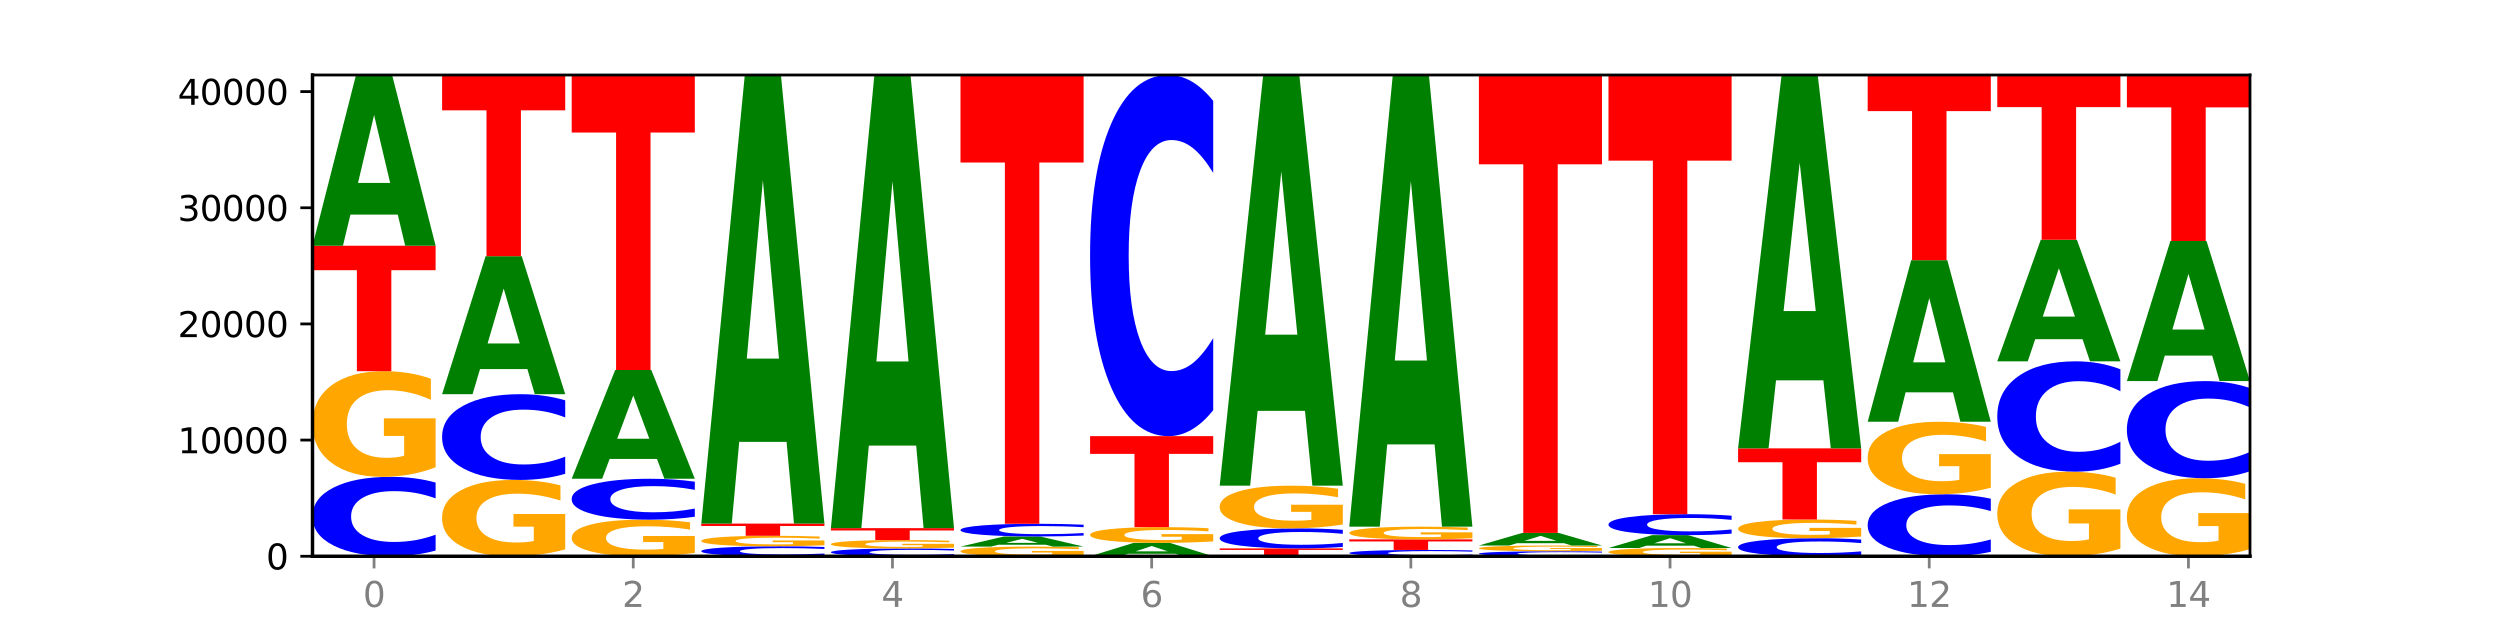 <?xml version="1.0" encoding="utf-8" standalone="no"?>
<!DOCTYPE svg PUBLIC "-//W3C//DTD SVG 1.1//EN"
  "http://www.w3.org/Graphics/SVG/1.1/DTD/svg11.dtd">
<svg xmlns:xlink="http://www.w3.org/1999/xlink" width="720pt" height="180pt" viewBox="0 0 720 180" xmlns="http://www.w3.org/2000/svg" version="1.1">
 <defs>
  <style type="text/css">*{stroke-linejoin: round; stroke-linecap: butt}</style>
 </defs>
 <g id="figure_1">
  <g id="patch_1">
   <path d="M 0 180 
L 720 180 
L 720 0 
L 0 0 
z
" style="fill: #ffffff"/>
  </g>
  <g id="axes_1">
   <g id="patch_2">
    <path d="M 90 160.2 
L 648 160.2 
L 648 21.6 
L 90 21.6 
z
" style="fill: #ffffff"/>
   </g>
   <g id="line2d_1">
    <path d="M 90 160.2 
L 648 160.2 
" clip-path="url(#pbd0aee2e1a)" style="fill: none; stroke: #000000; stroke-width: 0.5; stroke-linecap: square"/>
   </g>
   <g id="patch_3">
    <path d="M 125.458 158.561 
Q 122.492 159.373 119.285 159.784 
Q 116.078 160.2 112.585 160.2 
Q 102.168 160.2 96.084 157.12 
Q 90 154.04 90 148.772 
Q 90 143.486 96.084 140.41 
Q 102.168 137.33 112.585 137.33 
Q 116.078 137.33 119.285 137.746 
Q 122.492 138.157 125.458 138.97 
L 125.458 143.528 
Q 122.465 142.451 119.562 141.951 
Q 116.658 141.45 113.451 141.45 
Q 107.698 141.45 104.401 143.401 
Q 101.114 145.347 101.114 148.772 
Q 101.114 152.183 104.401 154.134 
Q 107.698 156.081 113.451 156.081 
Q 116.658 156.081 119.562 155.58 
Q 122.465 155.074 125.458 153.997 
L 125.458 158.561 
z
" clip-path="url(#pbd0aee2e1a)" style="fill: #0000ff"/>
   </g>
   <g id="patch_4">
    <path d="M 125.458 134.577 
Q 121.882 135.954 118.036 136.645 
Q 114.19 137.33 110.089 137.33 
Q 100.823 137.33 95.412 133.232 
Q 90 129.133 90 122.124 
Q 90 115.034 95.507 110.967 
Q 101.022 106.9 110.614 106.9 
Q 114.309 106.9 117.694 107.453 
Q 121.088 108 124.091 109.081 
L 124.091 115.147 
Q 120.992 113.758 117.925 113.073 
Q 114.857 112.381 111.774 112.381 
Q 106.068 112.381 102.977 114.908 
Q 99.886 117.429 99.886 122.124 
Q 99.886 126.776 102.866 129.316 
Q 105.846 131.849 111.329 131.849 
Q 112.823 131.849 114.102 131.704 
Q 115.382 131.553 116.399 131.239 
L 116.399 125.544 
L 110.558 125.544 
L 110.558 120.471 
L 125.458 120.471 
L 125.458 134.577 
z
" clip-path="url(#pbd0aee2e1a)" style="fill: #ffa600"/>
   </g>
   <g id="patch_5">
    <path d="M 90 70.772 
L 125.458 70.772 
L 125.458 77.818 
L 112.701 77.818 
L 112.701 106.9 
L 102.781 106.9 
L 102.781 77.818 
L 90 77.818 
L 90 70.772 
z
" clip-path="url(#pbd0aee2e1a)" style="fill: #ff0000"/>
   </g>
   <g id="patch_6">
    <path d="M 114.562 61.814 
L 100.925 61.814 
L 98.772 70.772 
L 90 70.772 
L 102.527 21.6 
L 112.931 21.6 
L 125.458 70.772 
L 116.693 70.772 
L 114.562 61.814 
z
M 103.1 52.688 
L 112.365 52.688 
L 107.74 33.129 
L 103.1 52.688 
z
" clip-path="url(#pbd0aee2e1a)" style="fill: #008000"/>
   </g>
   <g id="patch_7">
    <path d="M 162.783 158.211 
Q 159.207 159.206 155.36 159.705 
Q 151.514 160.2 147.414 160.2 
Q 138.148 160.2 132.736 157.24 
Q 127.324 154.279 127.324 149.217 
Q 127.324 144.095 132.831 141.158 
Q 138.346 138.22 147.938 138.22 
Q 151.633 138.22 155.019 138.62 
Q 158.412 139.015 161.416 139.796 
L 161.416 144.177 
Q 158.317 143.174 155.249 142.679 
Q 152.182 142.179 149.098 142.179 
Q 143.393 142.179 140.301 144.005 
Q 137.21 145.825 137.21 149.217 
Q 137.21 152.577 140.19 154.411 
Q 143.17 156.241 148.653 156.241 
Q 150.147 156.241 151.427 156.136 
Q 152.706 156.027 153.723 155.8 
L 153.723 151.687 
L 147.883 151.687 
L 147.883 148.023 
L 162.783 148.023 
L 162.783 158.211 
z
" clip-path="url(#pbd0aee2e1a)" style="fill: #ffa600"/>
   </g>
   <g id="patch_8">
    <path d="M 162.783 136.45 
Q 159.817 137.328 156.609 137.771 
Q 153.402 138.22 149.909 138.22 
Q 139.492 138.22 133.408 134.894 
Q 127.324 131.569 127.324 125.881 
Q 127.324 120.174 133.408 116.853 
Q 139.492 113.527 149.909 113.527 
Q 153.402 113.527 156.609 113.976 
Q 159.817 114.42 162.783 115.297 
L 162.783 120.219 
Q 159.79 119.056 156.886 118.516 
Q 153.983 117.975 150.776 117.975 
Q 145.022 117.975 141.726 120.082 
Q 138.438 122.183 138.438 125.881 
Q 138.438 129.564 141.726 131.671 
Q 145.022 133.772 150.776 133.772 
Q 153.983 133.772 156.886 133.232 
Q 159.79 132.686 162.783 131.523 
L 162.783 136.45 
z
" clip-path="url(#pbd0aee2e1a)" style="fill: #0000ff"/>
   </g>
   <g id="patch_9">
    <path d="M 151.886 106.287 
L 138.25 106.287 
L 136.097 113.527 
L 127.324 113.527 
L 139.852 73.783 
L 150.255 73.783 
L 162.783 113.527 
L 154.018 113.527 
L 151.886 106.287 
z
M 140.425 98.911 
L 149.69 98.911 
L 145.064 83.101 
L 140.425 98.911 
z
" clip-path="url(#pbd0aee2e1a)" style="fill: #008000"/>
   </g>
   <g id="patch_10">
    <path d="M 127.324 21.6 
L 162.783 21.6 
L 162.783 31.777 
L 150.026 31.777 
L 150.026 73.783 
L 140.106 73.783 
L 140.106 31.777 
L 127.324 31.777 
L 127.324 21.6 
z
" clip-path="url(#pbd0aee2e1a)" style="fill: #ff0000"/>
   </g>
   <g id="patch_11">
    <path d="M 200.107 159.247 
Q 196.531 159.723 192.685 159.963 
Q 188.839 160.2 184.738 160.2 
Q 175.472 160.2 170.061 158.781 
Q 164.649 157.362 164.649 154.936 
Q 164.649 152.481 170.156 151.073 
Q 175.671 149.665 185.263 149.665 
Q 188.958 149.665 192.343 149.857 
Q 195.736 150.046 198.74 150.42 
L 198.74 152.52 
Q 195.641 152.039 192.574 151.802 
Q 189.506 151.563 186.423 151.563 
Q 180.717 151.563 177.626 152.438 
Q 174.535 153.31 174.535 154.936 
Q 174.535 156.546 177.515 157.425 
Q 180.495 158.302 185.978 158.302 
Q 187.472 158.302 188.751 158.252 
Q 190.031 158.2 191.048 158.091 
L 191.048 156.12 
L 185.207 156.12 
L 185.207 154.363 
L 200.107 154.363 
L 200.107 159.247 
z
" clip-path="url(#pbd0aee2e1a)" style="fill: #ffa600"/>
   </g>
   <g id="patch_12">
    <path d="M 200.107 148.82 
Q 197.141 149.239 193.934 149.451 
Q 190.727 149.665 187.233 149.665 
Q 176.817 149.665 170.733 148.078 
Q 164.649 146.491 164.649 143.777 
Q 164.649 141.054 170.733 139.469 
Q 176.817 137.882 187.233 137.882 
Q 190.727 137.882 193.934 138.096 
Q 197.141 138.308 200.107 138.727 
L 200.107 141.076 
Q 197.114 140.521 194.211 140.263 
Q 191.307 140.005 188.1 140.005 
Q 182.347 140.005 179.05 141.01 
Q 175.762 142.013 175.762 143.777 
Q 175.762 145.535 179.05 146.54 
Q 182.347 147.543 188.1 147.543 
Q 191.307 147.543 194.211 147.285 
Q 197.114 147.024 200.107 146.469 
L 200.107 148.82 
z
" clip-path="url(#pbd0aee2e1a)" style="fill: #0000ff"/>
   </g>
   <g id="patch_13">
    <path d="M 189.211 132.177 
L 175.574 132.177 
L 173.421 137.882 
L 164.649 137.882 
L 177.176 106.562 
L 187.58 106.562 
L 200.107 137.882 
L 191.342 137.882 
L 189.211 132.177 
z
M 177.749 126.364 
L 187.014 126.364 
L 182.389 113.905 
L 177.749 126.364 
z
" clip-path="url(#pbd0aee2e1a)" style="fill: #008000"/>
   </g>
   <g id="patch_14">
    <path d="M 164.649 21.6 
L 200.107 21.6 
L 200.107 38.17 
L 187.35 38.17 
L 187.35 106.562 
L 177.43 106.562 
L 177.43 38.17 
L 164.649 38.17 
L 164.649 21.6 
z
" clip-path="url(#pbd0aee2e1a)" style="fill: #ff0000"/>
   </g>
   <g id="patch_15">
    <path d="M 237.431 159.994 
Q 234.465 160.096 231.258 160.148 
Q 228.051 160.2 224.558 160.2 
Q 214.141 160.2 208.057 159.813 
Q 201.973 159.427 201.973 158.766 
Q 201.973 158.102 208.057 157.716 
Q 214.141 157.33 224.558 157.33 
Q 228.051 157.33 231.258 157.382 
Q 234.465 157.433 237.431 157.535 
L 237.431 158.108 
Q 234.439 157.972 231.535 157.909 
Q 228.632 157.847 225.424 157.847 
Q 219.671 157.847 216.375 158.092 
Q 213.087 158.336 213.087 158.766 
Q 213.087 159.194 216.375 159.439 
Q 219.671 159.683 225.424 159.683 
Q 228.632 159.683 231.535 159.62 
Q 234.439 159.557 237.431 159.421 
L 237.431 159.994 
z
" clip-path="url(#pbd0aee2e1a)" style="fill: #0000ff"/>
   </g>
   <g id="patch_16">
    <path d="M 237.431 157.056 
Q 233.855 157.193 230.009 157.261 
Q 226.163 157.33 222.063 157.33 
Q 212.797 157.33 207.385 156.922 
Q 201.973 156.515 201.973 155.818 
Q 201.973 155.114 207.48 154.709 
Q 212.995 154.305 222.587 154.305 
Q 226.282 154.305 229.668 154.36 
Q 233.061 154.415 236.065 154.522 
L 236.065 155.125 
Q 232.965 154.987 229.898 154.919 
Q 226.831 154.85 223.747 154.85 
Q 218.041 154.85 214.95 155.101 
Q 211.859 155.352 211.859 155.818 
Q 211.859 156.281 214.839 156.533 
Q 217.819 156.785 223.302 156.785 
Q 224.796 156.785 226.076 156.77 
Q 227.355 156.755 228.372 156.724 
L 228.372 156.158 
L 222.531 156.158 
L 222.531 155.654 
L 237.431 155.654 
L 237.431 157.056 
z
" clip-path="url(#pbd0aee2e1a)" style="fill: #ffa600"/>
   </g>
   <g id="patch_17">
    <path d="M 201.973 150.796 
L 237.431 150.796 
L 237.431 151.48 
L 224.675 151.48 
L 224.675 154.305 
L 214.755 154.305 
L 214.755 151.48 
L 201.973 151.48 
L 201.973 150.796 
z
" clip-path="url(#pbd0aee2e1a)" style="fill: #ff0000"/>
   </g>
   <g id="patch_18">
    <path d="M 226.535 127.26 
L 212.899 127.26 
L 210.745 150.796 
L 201.973 150.796 
L 214.501 21.6 
L 224.904 21.6 
L 237.431 150.796 
L 228.667 150.796 
L 226.535 127.26 
z
M 215.073 103.282 
L 224.339 103.282 
L 219.713 51.892 
L 215.073 103.282 
z
" clip-path="url(#pbd0aee2e1a)" style="fill: #008000"/>
   </g>
   <g id="patch_19">
    <path d="M 274.756 160.038 
Q 271.79 160.118 268.583 160.159 
Q 265.375 160.2 261.882 160.2 
Q 251.465 160.2 245.382 159.896 
Q 239.298 159.593 239.298 159.073 
Q 239.298 158.552 245.382 158.249 
Q 251.465 157.945 261.882 157.945 
Q 265.375 157.945 268.583 157.986 
Q 271.79 158.027 274.756 158.107 
L 274.756 158.556 
Q 271.763 158.45 268.86 158.401 
Q 265.956 158.351 262.749 158.351 
Q 256.995 158.351 253.699 158.544 
Q 250.411 158.736 250.411 159.073 
Q 250.411 159.41 253.699 159.602 
Q 256.995 159.794 262.749 159.794 
Q 265.956 159.794 268.86 159.744 
Q 271.763 159.695 274.756 159.588 
L 274.756 160.038 
z
" clip-path="url(#pbd0aee2e1a)" style="fill: #0000ff"/>
   </g>
   <g id="patch_20">
    <path d="M 274.756 157.728 
Q 271.18 157.836 267.334 157.891 
Q 263.487 157.945 259.387 157.945 
Q 250.121 157.945 244.709 157.621 
Q 239.298 157.297 239.298 156.743 
Q 239.298 156.183 244.805 155.861 
Q 250.32 155.54 259.911 155.54 
Q 263.607 155.54 266.992 155.583 
Q 270.385 155.627 273.389 155.712 
L 273.389 156.192 
Q 270.29 156.082 267.222 156.028 
Q 264.155 155.973 261.072 155.973 
Q 255.366 155.973 252.275 156.173 
Q 249.183 156.372 249.183 156.743 
Q 249.183 157.111 252.163 157.312 
Q 255.143 157.512 260.627 157.512 
Q 262.121 157.512 263.4 157.5 
Q 264.679 157.489 265.697 157.464 
L 265.697 157.013 
L 259.856 157.013 
L 259.856 156.613 
L 274.756 156.613 
L 274.756 157.728 
z
" clip-path="url(#pbd0aee2e1a)" style="fill: #ffa600"/>
   </g>
   <g id="patch_21">
    <path d="M 239.298 152.107 
L 274.756 152.107 
L 274.756 152.777 
L 261.999 152.777 
L 261.999 155.54 
L 252.079 155.54 
L 252.079 152.777 
L 239.298 152.777 
L 239.298 152.107 
z
" clip-path="url(#pbd0aee2e1a)" style="fill: #ff0000"/>
   </g>
   <g id="patch_22">
    <path d="M 263.86 128.333 
L 250.223 128.333 
L 248.07 152.107 
L 239.298 152.107 
L 251.825 21.6 
L 262.228 21.6 
L 274.756 152.107 
L 265.991 152.107 
L 263.86 128.333 
z
M 252.398 104.111 
L 261.663 104.111 
L 257.038 52.199 
L 252.398 104.111 
z
" clip-path="url(#pbd0aee2e1a)" style="fill: #008000"/>
   </g>
   <g id="patch_23">
    <path d="M 312.08 159.948 
Q 308.504 160.074 304.658 160.137 
Q 300.812 160.2 296.711 160.2 
Q 287.445 160.2 282.034 159.826 
Q 276.622 159.451 276.622 158.811 
Q 276.622 158.163 282.129 157.791 
Q 287.644 157.42 297.236 157.42 
Q 300.931 157.42 304.316 157.47 
Q 307.71 157.52 310.713 157.619 
L 310.713 158.173 
Q 307.614 158.046 304.547 157.984 
Q 301.479 157.921 298.396 157.921 
Q 292.69 157.921 289.599 158.152 
Q 286.508 158.382 286.508 158.811 
Q 286.508 159.236 289.488 159.468 
Q 292.468 159.699 297.951 159.699 
Q 299.445 159.699 300.724 159.686 
Q 302.004 159.672 303.021 159.644 
L 303.021 159.123 
L 297.18 159.123 
L 297.18 158.66 
L 312.08 158.66 
L 312.08 159.948 
z
" clip-path="url(#pbd0aee2e1a)" style="fill: #ffa600"/>
   </g>
   <g id="patch_24">
    <path d="M 301.184 156.888 
L 287.547 156.888 
L 285.394 157.42 
L 276.622 157.42 
L 289.15 154.503 
L 299.553 154.503 
L 312.08 157.42 
L 303.315 157.42 
L 301.184 156.888 
z
M 289.722 156.347 
L 298.987 156.347 
L 294.362 155.187 
L 289.722 156.347 
z
" clip-path="url(#pbd0aee2e1a)" style="fill: #008000"/>
   </g>
   <g id="patch_25">
    <path d="M 312.08 154.241 
Q 309.114 154.371 305.907 154.436 
Q 302.7 154.503 299.207 154.503 
Q 288.79 154.503 282.706 154.011 
Q 276.622 153.519 276.622 152.677 
Q 276.622 151.833 282.706 151.341 
Q 288.79 150.849 299.207 150.849 
Q 302.7 150.849 305.907 150.916 
Q 309.114 150.981 312.08 151.111 
L 312.08 151.839 
Q 309.087 151.667 306.184 151.587 
Q 303.28 151.507 300.073 151.507 
Q 294.32 151.507 291.023 151.819 
Q 287.736 152.13 287.736 152.677 
Q 287.736 153.222 291.023 153.534 
Q 294.32 153.845 300.073 153.845 
Q 303.28 153.845 306.184 153.765 
Q 309.087 153.684 312.08 153.512 
L 312.08 154.241 
z
" clip-path="url(#pbd0aee2e1a)" style="fill: #0000ff"/>
   </g>
   <g id="patch_26">
    <path d="M 276.622 21.6 
L 312.08 21.6 
L 312.08 46.807 
L 299.324 46.807 
L 299.324 150.849 
L 289.404 150.849 
L 289.404 46.807 
L 276.622 46.807 
L 276.622 21.6 
z
" clip-path="url(#pbd0aee2e1a)" style="fill: #ff0000"/>
   </g>
   <g id="patch_27">
    <path d="M 338.508 159.498 
L 324.872 159.498 
L 322.719 160.2 
L 313.946 160.2 
L 326.474 156.346 
L 336.877 156.346 
L 349.405 160.2 
L 340.64 160.2 
L 338.508 159.498 
z
M 327.047 158.783 
L 336.312 158.783 
L 331.686 157.25 
L 327.047 158.783 
z
" clip-path="url(#pbd0aee2e1a)" style="fill: #008000"/>
   </g>
   <g id="patch_28">
    <path d="M 349.405 155.936 
Q 345.829 156.141 341.982 156.244 
Q 338.136 156.346 334.036 156.346 
Q 324.77 156.346 319.358 155.735 
Q 313.946 155.124 313.946 154.079 
Q 313.946 153.022 319.454 152.416 
Q 324.969 151.81 334.56 151.81 
Q 338.255 151.81 341.641 151.892 
Q 345.034 151.974 348.038 152.135 
L 348.038 153.039 
Q 344.939 152.832 341.871 152.73 
Q 338.804 152.627 335.72 152.627 
Q 330.015 152.627 326.923 153.003 
Q 323.832 153.379 323.832 154.079 
Q 323.832 154.773 326.812 155.151 
Q 329.792 155.529 335.275 155.529 
Q 336.769 155.529 338.049 155.507 
Q 339.328 155.485 340.345 155.438 
L 340.345 154.589 
L 334.505 154.589 
L 334.505 153.833 
L 349.405 153.833 
L 349.405 155.936 
z
" clip-path="url(#pbd0aee2e1a)" style="fill: #ffa600"/>
   </g>
   <g id="patch_29">
    <path d="M 313.946 125.608 
L 349.405 125.608 
L 349.405 130.718 
L 336.648 130.718 
L 336.648 151.81 
L 326.728 151.81 
L 326.728 130.718 
L 313.946 130.718 
L 313.946 125.608 
z
" clip-path="url(#pbd0aee2e1a)" style="fill: #ff0000"/>
   </g>
   <g id="patch_30">
    <path d="M 349.405 118.152 
Q 346.439 121.848 343.231 123.717 
Q 340.024 125.608 336.531 125.608 
Q 326.114 125.608 320.03 111.6 
Q 313.946 97.592 313.946 73.636 
Q 313.946 49.595 320.03 35.608 
Q 326.114 21.6 336.531 21.6 
Q 340.024 21.6 343.231 23.491 
Q 346.439 25.36 349.405 29.055 
L 349.405 49.788 
Q 346.412 44.889 343.508 42.612 
Q 340.605 40.335 337.398 40.335 
Q 331.644 40.335 328.348 49.208 
Q 325.06 58.06 325.06 73.636 
Q 325.06 89.148 328.348 98.021 
Q 331.644 106.873 337.398 106.873 
Q 340.605 106.873 343.508 104.596 
Q 346.412 102.297 349.405 97.398 
L 349.405 118.152 
z
" clip-path="url(#pbd0aee2e1a)" style="fill: #0000ff"/>
   </g>
   <g id="patch_31">
    <path d="M 351.271 157.935 
L 386.729 157.935 
L 386.729 158.377 
L 373.972 158.377 
L 373.972 160.2 
L 364.052 160.2 
L 364.052 158.377 
L 351.271 158.377 
L 351.271 157.935 
z
" clip-path="url(#pbd0aee2e1a)" style="fill: #ff0000"/>
   </g>
   <g id="patch_32">
    <path d="M 386.729 157.522 
Q 383.763 157.727 380.556 157.83 
Q 377.349 157.935 373.856 157.935 
Q 363.439 157.935 357.355 157.16 
Q 351.271 156.384 351.271 155.058 
Q 351.271 153.727 357.355 152.953 
Q 363.439 152.178 373.856 152.178 
Q 377.349 152.178 380.556 152.282 
Q 383.763 152.386 386.729 152.59 
L 386.729 153.738 
Q 383.736 153.467 380.833 153.341 
Q 377.929 153.215 374.722 153.215 
Q 368.969 153.215 365.672 153.706 
Q 362.385 154.196 362.385 155.058 
Q 362.385 155.917 365.672 156.408 
Q 368.969 156.898 374.722 156.898 
Q 377.929 156.898 380.833 156.772 
Q 383.736 156.645 386.729 156.374 
L 386.729 157.522 
z
" clip-path="url(#pbd0aee2e1a)" style="fill: #0000ff"/>
   </g>
   <g id="patch_33">
    <path d="M 386.729 151.065 
Q 383.153 151.621 379.307 151.901 
Q 375.461 152.178 371.36 152.178 
Q 362.094 152.178 356.683 150.521 
Q 351.271 148.864 351.271 146.031 
Q 351.271 143.164 356.778 141.52 
Q 362.293 139.876 371.885 139.876 
Q 375.58 139.876 378.965 140.1 
Q 382.358 140.321 385.362 140.758 
L 385.362 143.21 
Q 382.263 142.649 379.196 142.372 
Q 376.128 142.092 373.045 142.092 
Q 367.339 142.092 364.248 143.114 
Q 361.157 144.132 361.157 146.031 
Q 361.157 147.911 364.137 148.938 
Q 367.117 149.962 372.6 149.962 
Q 374.094 149.962 375.373 149.903 
Q 376.653 149.842 377.67 149.715 
L 377.67 147.413 
L 371.829 147.413 
L 371.829 145.362 
L 386.729 145.362 
L 386.729 151.065 
z
" clip-path="url(#pbd0aee2e1a)" style="fill: #ffa600"/>
   </g>
   <g id="patch_34">
    <path d="M 375.833 118.33 
L 362.196 118.33 
L 360.043 139.876 
L 351.271 139.876 
L 363.798 21.6 
L 374.202 21.6 
L 386.729 139.876 
L 377.964 139.876 
L 375.833 118.33 
z
M 364.371 96.378 
L 373.636 96.378 
L 369.011 49.331 
L 364.371 96.378 
z
" clip-path="url(#pbd0aee2e1a)" style="fill: #008000"/>
   </g>
   <g id="patch_35">
    <path d="M 424.054 160.07 
Q 421.087 160.134 417.88 160.167 
Q 414.673 160.2 411.18 160.2 
Q 400.763 160.2 394.679 159.956 
Q 388.595 159.712 388.595 159.294 
Q 388.595 158.875 394.679 158.631 
Q 400.763 158.387 411.18 158.387 
Q 414.673 158.387 417.88 158.42 
Q 421.087 158.452 424.054 158.517 
L 424.054 158.878 
Q 421.061 158.793 418.157 158.753 
Q 415.254 158.713 412.047 158.713 
Q 406.293 158.713 402.997 158.868 
Q 399.709 159.022 399.709 159.294 
Q 399.709 159.564 402.997 159.719 
Q 406.293 159.873 412.047 159.873 
Q 415.254 159.873 418.157 159.834 
Q 421.061 159.794 424.054 159.708 
L 424.054 160.07 
z
" clip-path="url(#pbd0aee2e1a)" style="fill: #0000ff"/>
   </g>
   <g id="patch_36">
    <path d="M 388.595 155.342 
L 424.054 155.342 
L 424.054 155.936 
L 411.297 155.936 
L 411.297 158.387 
L 401.377 158.387 
L 401.377 155.936 
L 388.595 155.936 
L 388.595 155.342 
z
" clip-path="url(#pbd0aee2e1a)" style="fill: #ff0000"/>
   </g>
   <g id="patch_37">
    <path d="M 424.054 155.011 
Q 420.477 155.177 416.631 155.26 
Q 412.785 155.342 408.685 155.342 
Q 399.419 155.342 394.007 154.849 
Q 388.595 154.356 388.595 153.512 
Q 388.595 152.658 394.102 152.169 
Q 399.617 151.679 409.209 151.679 
Q 412.904 151.679 416.29 151.746 
Q 419.683 151.811 422.687 151.942 
L 422.687 152.672 
Q 419.587 152.505 416.52 152.422 
Q 413.453 152.339 410.369 152.339 
Q 404.664 152.339 401.572 152.643 
Q 398.481 152.947 398.481 153.512 
Q 398.481 154.072 401.461 154.378 
Q 404.441 154.682 409.924 154.682 
Q 411.418 154.682 412.698 154.665 
Q 413.977 154.647 414.994 154.609 
L 414.994 153.924 
L 409.153 153.924 
L 409.153 153.313 
L 424.054 153.313 
L 424.054 155.011 
z
" clip-path="url(#pbd0aee2e1a)" style="fill: #ffa600"/>
   </g>
   <g id="patch_38">
    <path d="M 413.157 127.983 
L 399.521 127.983 
L 397.367 151.679 
L 388.595 151.679 
L 401.123 21.6 
L 411.526 21.6 
L 424.054 151.679 
L 415.289 151.679 
L 413.157 127.983 
z
M 401.695 103.84 
L 410.961 103.84 
L 406.335 52.099 
L 401.695 103.84 
z
" clip-path="url(#pbd0aee2e1a)" style="fill: #008000"/>
   </g>
   <g id="patch_39">
    <path d="M 461.378 160.097 
Q 458.412 160.148 455.205 160.174 
Q 451.997 160.2 448.504 160.2 
Q 438.088 160.2 432.004 160.006 
Q 425.92 159.813 425.92 159.481 
Q 425.92 159.149 432.004 158.955 
Q 438.088 158.761 448.504 158.761 
Q 451.997 158.761 455.205 158.788 
Q 458.412 158.813 461.378 158.865 
L 461.378 159.151 
Q 458.385 159.084 455.482 159.052 
Q 452.578 159.021 449.371 159.021 
Q 443.618 159.021 440.321 159.143 
Q 437.033 159.266 437.033 159.481 
Q 437.033 159.696 440.321 159.818 
Q 443.618 159.941 449.371 159.941 
Q 452.578 159.941 455.482 159.909 
Q 458.385 159.878 461.378 159.81 
L 461.378 160.097 
z
" clip-path="url(#pbd0aee2e1a)" style="fill: #0000ff"/>
   </g>
   <g id="patch_40">
    <path d="M 461.378 158.612 
Q 457.802 158.687 453.956 158.724 
Q 450.11 158.761 446.009 158.761 
Q 436.743 158.761 431.331 158.539 
Q 425.92 158.316 425.92 157.936 
Q 425.92 157.551 431.427 157.33 
Q 436.942 157.109 446.533 157.109 
Q 450.229 157.109 453.614 157.139 
Q 457.007 157.169 460.011 157.227 
L 460.011 157.557 
Q 456.912 157.481 453.844 157.444 
Q 450.777 157.406 447.694 157.406 
Q 441.988 157.406 438.897 157.544 
Q 435.805 157.681 435.805 157.936 
Q 435.805 158.188 438.785 158.326 
Q 441.765 158.464 447.249 158.464 
Q 448.743 158.464 450.022 158.456 
Q 451.302 158.448 452.319 158.431 
L 452.319 158.121 
L 446.478 158.121 
L 446.478 157.846 
L 461.378 157.846 
L 461.378 158.612 
z
" clip-path="url(#pbd0aee2e1a)" style="fill: #ffa600"/>
   </g>
   <g id="patch_41">
    <path d="M 450.482 156.447 
L 436.845 156.447 
L 434.692 157.109 
L 425.92 157.109 
L 438.447 153.476 
L 448.85 153.476 
L 461.378 157.109 
L 452.613 157.109 
L 450.482 156.447 
z
M 439.02 155.773 
L 448.285 155.773 
L 443.66 154.327 
L 439.02 155.773 
z
" clip-path="url(#pbd0aee2e1a)" style="fill: #008000"/>
   </g>
   <g id="patch_42">
    <path d="M 425.92 21.6 
L 461.378 21.6 
L 461.378 47.319 
L 448.621 47.319 
L 448.621 153.476 
L 438.701 153.476 
L 438.701 47.319 
L 425.92 47.319 
L 425.92 21.6 
z
" clip-path="url(#pbd0aee2e1a)" style="fill: #ff0000"/>
   </g>
   <g id="patch_43">
    <path d="M 498.702 159.986 
Q 495.126 160.093 491.28 160.147 
Q 487.434 160.2 483.333 160.2 
Q 474.068 160.2 468.656 159.881 
Q 463.244 159.562 463.244 159.016 
Q 463.244 158.465 468.751 158.148 
Q 474.266 157.831 483.858 157.831 
Q 487.553 157.831 490.938 157.874 
Q 494.332 157.917 497.336 158.001 
L 497.336 158.473 
Q 494.236 158.365 491.169 158.312 
Q 488.101 158.258 485.018 158.258 
Q 479.312 158.258 476.221 158.455 
Q 473.13 158.651 473.13 159.016 
Q 473.13 159.379 476.11 159.576 
Q 479.09 159.773 484.573 159.773 
Q 486.067 159.773 487.347 159.762 
Q 488.626 159.75 489.643 159.726 
L 489.643 159.283 
L 483.802 159.283 
L 483.802 158.888 
L 498.702 158.888 
L 498.702 159.986 
z
" clip-path="url(#pbd0aee2e1a)" style="fill: #ffa600"/>
   </g>
   <g id="patch_44">
    <path d="M 487.806 157.156 
L 474.169 157.156 
L 472.016 157.831 
L 463.244 157.831 
L 475.772 154.125 
L 486.175 154.125 
L 498.702 157.831 
L 489.937 157.831 
L 487.806 157.156 
z
M 476.344 156.468 
L 485.609 156.468 
L 480.984 154.994 
L 476.344 156.468 
z
" clip-path="url(#pbd0aee2e1a)" style="fill: #008000"/>
   </g>
   <g id="patch_45">
    <path d="M 498.702 153.692 
Q 495.736 153.906 492.529 154.015 
Q 489.322 154.125 485.829 154.125 
Q 475.412 154.125 469.328 153.311 
Q 463.244 152.498 463.244 151.107 
Q 463.244 149.711 469.328 148.899 
Q 475.412 148.086 485.829 148.086 
Q 489.322 148.086 492.529 148.196 
Q 495.736 148.304 498.702 148.519 
L 498.702 149.723 
Q 495.71 149.438 492.806 149.306 
Q 489.903 149.174 486.695 149.174 
Q 480.942 149.174 477.645 149.689 
Q 474.358 150.203 474.358 151.107 
Q 474.358 152.008 477.645 152.523 
Q 480.942 153.037 486.695 153.037 
Q 489.903 153.037 492.806 152.905 
Q 495.71 152.771 498.702 152.487 
L 498.702 153.692 
z
" clip-path="url(#pbd0aee2e1a)" style="fill: #0000ff"/>
   </g>
   <g id="patch_46">
    <path d="M 463.244 21.6 
L 498.702 21.6 
L 498.702 46.268 
L 485.946 46.268 
L 485.946 148.086 
L 476.026 148.086 
L 476.026 46.268 
L 463.244 46.268 
L 463.244 21.6 
z
" clip-path="url(#pbd0aee2e1a)" style="fill: #ff0000"/>
   </g>
   <g id="patch_47">
    <path d="M 536.027 159.828 
Q 533.061 160.012 529.854 160.106 
Q 526.646 160.2 523.153 160.2 
Q 512.736 160.2 506.652 159.501 
Q 500.569 158.802 500.569 157.607 
Q 500.569 156.408 506.652 155.71 
Q 512.736 155.011 523.153 155.011 
Q 526.646 155.011 529.854 155.105 
Q 533.061 155.199 536.027 155.383 
L 536.027 156.417 
Q 533.034 156.173 530.13 156.059 
Q 527.227 155.946 524.02 155.946 
Q 518.266 155.946 514.97 156.388 
Q 511.682 156.83 511.682 157.607 
Q 511.682 158.381 514.97 158.824 
Q 518.266 159.265 524.02 159.265 
Q 527.227 159.265 530.13 159.152 
Q 533.034 159.037 536.027 158.793 
L 536.027 159.828 
z
" clip-path="url(#pbd0aee2e1a)" style="fill: #0000ff"/>
   </g>
   <g id="patch_48">
    <path d="M 536.027 154.523 
Q 532.451 154.767 528.605 154.89 
Q 524.758 155.011 520.658 155.011 
Q 511.392 155.011 505.98 154.285 
Q 500.569 153.558 500.569 152.316 
Q 500.569 151.06 506.076 150.339 
Q 511.591 149.618 521.182 149.618 
Q 524.878 149.618 528.263 149.716 
Q 531.656 149.813 534.66 150.005 
L 534.66 151.08 
Q 531.561 150.834 528.493 150.712 
Q 525.426 150.59 522.343 150.59 
Q 516.637 150.59 513.546 151.037 
Q 510.454 151.484 510.454 152.316 
Q 510.454 153.141 513.434 153.591 
Q 516.414 154.04 521.898 154.04 
Q 523.391 154.04 524.671 154.014 
Q 525.95 153.987 526.968 153.932 
L 526.968 152.922 
L 521.127 152.922 
L 521.127 152.023 
L 536.027 152.023 
L 536.027 154.523 
z
" clip-path="url(#pbd0aee2e1a)" style="fill: #ffa600"/>
   </g>
   <g id="patch_49">
    <path d="M 500.569 129.127 
L 536.027 129.127 
L 536.027 133.123 
L 523.27 133.123 
L 523.27 149.618 
L 513.35 149.618 
L 513.35 133.123 
L 500.569 133.123 
L 500.569 129.127 
z
" clip-path="url(#pbd0aee2e1a)" style="fill: #ff0000"/>
   </g>
   <g id="patch_50">
    <path d="M 525.13 109.539 
L 511.494 109.539 
L 509.341 129.127 
L 500.569 129.127 
L 513.096 21.6 
L 523.499 21.6 
L 536.027 129.127 
L 527.262 129.127 
L 525.13 109.539 
z
M 513.669 89.582 
L 522.934 89.582 
L 518.309 46.811 
L 513.669 89.582 
z
" clip-path="url(#pbd0aee2e1a)" style="fill: #008000"/>
   </g>
   <g id="patch_51">
    <path d="M 573.351 158.92 
Q 570.385 159.555 567.178 159.875 
Q 563.971 160.2 560.478 160.2 
Q 550.061 160.2 543.977 157.796 
Q 537.893 155.391 537.893 151.28 
Q 537.893 147.153 543.977 144.753 
Q 550.061 142.349 560.478 142.349 
Q 563.971 142.349 567.178 142.673 
Q 570.385 142.994 573.351 143.628 
L 573.351 147.187 
Q 570.358 146.346 567.455 145.955 
Q 564.551 145.564 561.344 145.564 
Q 555.591 145.564 552.294 147.087 
Q 549.007 148.606 549.007 151.28 
Q 549.007 153.942 552.294 155.465 
Q 555.591 156.984 561.344 156.984 
Q 564.551 156.984 567.455 156.594 
Q 570.358 156.199 573.351 155.358 
L 573.351 158.92 
z
" clip-path="url(#pbd0aee2e1a)" style="fill: #0000ff"/>
   </g>
   <g id="patch_52">
    <path d="M 573.351 140.459 
Q 569.775 141.404 565.929 141.878 
Q 562.083 142.349 557.982 142.349 
Q 548.716 142.349 543.305 139.536 
Q 537.893 136.724 537.893 131.915 
Q 537.893 127.05 543.4 124.26 
Q 548.915 121.469 558.507 121.469 
Q 562.202 121.469 565.587 121.849 
Q 568.98 122.224 571.984 122.966 
L 571.984 127.128 
Q 568.885 126.175 565.818 125.705 
Q 562.75 125.23 559.667 125.23 
Q 553.961 125.23 550.87 126.964 
Q 547.779 128.694 547.779 131.915 
Q 547.779 135.107 550.759 136.849 
Q 553.739 138.588 559.222 138.588 
Q 560.716 138.588 561.995 138.488 
Q 563.275 138.385 564.292 138.169 
L 564.292 134.262 
L 558.451 134.262 
L 558.451 130.781 
L 573.351 130.781 
L 573.351 140.459 
z
" clip-path="url(#pbd0aee2e1a)" style="fill: #ffa600"/>
   </g>
   <g id="patch_53">
    <path d="M 562.455 112.993 
L 548.818 112.993 
L 546.665 121.469 
L 537.893 121.469 
L 550.42 74.937 
L 560.824 74.937 
L 573.351 121.469 
L 564.586 121.469 
L 562.455 112.993 
z
M 550.993 104.356 
L 560.258 104.356 
L 555.633 85.847 
L 550.993 104.356 
z
" clip-path="url(#pbd0aee2e1a)" style="fill: #008000"/>
   </g>
   <g id="patch_54">
    <path d="M 537.893 21.6 
L 573.351 21.6 
L 573.351 32.002 
L 560.594 32.002 
L 560.594 74.937 
L 550.674 74.937 
L 550.674 32.002 
L 537.893 32.002 
L 537.893 21.6 
z
" clip-path="url(#pbd0aee2e1a)" style="fill: #ff0000"/>
   </g>
   <g id="patch_55">
    <path d="M 610.676 157.996 
Q 607.1 159.098 603.253 159.652 
Q 599.407 160.2 595.307 160.2 
Q 586.041 160.2 580.629 156.919 
Q 575.217 153.639 575.217 148.028 
Q 575.217 142.353 580.724 139.097 
Q 586.239 135.842 595.831 135.842 
Q 599.526 135.842 602.912 136.284 
Q 606.305 136.722 609.309 137.588 
L 609.309 142.443 
Q 606.21 141.331 603.142 140.783 
Q 600.075 140.229 596.991 140.229 
Q 591.286 140.229 588.194 142.252 
Q 585.103 144.27 585.103 148.028 
Q 585.103 151.752 588.083 153.785 
Q 591.063 155.812 596.546 155.812 
Q 598.04 155.812 599.32 155.697 
Q 600.599 155.576 601.616 155.324 
L 601.616 150.766 
L 595.776 150.766 
L 595.776 146.705 
L 610.676 146.705 
L 610.676 157.996 
z
" clip-path="url(#pbd0aee2e1a)" style="fill: #ffa600"/>
   </g>
   <g id="patch_56">
    <path d="M 610.676 133.564 
Q 607.71 134.693 604.502 135.264 
Q 601.295 135.842 597.802 135.842 
Q 587.385 135.842 581.301 131.561 
Q 575.217 127.281 575.217 119.962 
Q 575.217 112.616 581.301 108.343 
Q 587.385 104.063 597.802 104.063 
Q 601.295 104.063 604.502 104.64 
Q 607.71 105.212 610.676 106.341 
L 610.676 112.675 
Q 607.683 111.179 604.779 110.483 
Q 601.876 109.787 598.669 109.787 
Q 592.915 109.787 589.619 112.498 
Q 586.331 115.203 586.331 119.962 
Q 586.331 124.702 589.619 127.413 
Q 592.915 130.117 598.669 130.117 
Q 601.876 130.117 604.779 129.421 
Q 607.683 128.719 610.676 127.222 
L 610.676 133.564 
z
" clip-path="url(#pbd0aee2e1a)" style="fill: #0000ff"/>
   </g>
   <g id="patch_57">
    <path d="M 599.779 97.684 
L 586.143 97.684 
L 583.99 104.063 
L 575.217 104.063 
L 587.745 69.049 
L 598.148 69.049 
L 610.676 104.063 
L 601.911 104.063 
L 599.779 97.684 
z
M 588.318 91.186 
L 597.583 91.186 
L 592.957 77.258 
L 588.318 91.186 
z
" clip-path="url(#pbd0aee2e1a)" style="fill: #008000"/>
   </g>
   <g id="patch_58">
    <path d="M 575.217 21.6 
L 610.676 21.6 
L 610.676 30.854 
L 597.919 30.854 
L 597.919 69.049 
L 587.999 69.049 
L 587.999 30.854 
L 575.217 30.854 
L 575.217 21.6 
z
" clip-path="url(#pbd0aee2e1a)" style="fill: #ff0000"/>
   </g>
   <g id="patch_59">
    <path d="M 648 158.167 
Q 644.424 159.184 640.578 159.694 
Q 636.732 160.2 632.631 160.2 
Q 623.365 160.2 617.954 157.174 
Q 612.542 154.149 612.542 148.975 
Q 612.542 143.74 618.049 140.738 
Q 623.564 137.735 633.156 137.735 
Q 636.851 137.735 640.236 138.143 
Q 643.629 138.547 646.633 139.345 
L 646.633 143.823 
Q 643.534 142.798 640.467 142.292 
Q 637.399 141.782 634.316 141.782 
Q 628.61 141.782 625.519 143.647 
Q 622.428 145.508 622.428 148.975 
Q 622.428 152.409 625.408 154.283 
Q 628.388 156.153 633.871 156.153 
Q 635.365 156.153 636.644 156.047 
Q 637.924 155.935 638.941 155.703 
L 638.941 151.499 
L 633.1 151.499 
L 633.1 147.754 
L 648 147.754 
L 648 158.167 
z
" clip-path="url(#pbd0aee2e1a)" style="fill: #ffa600"/>
   </g>
   <g id="patch_60">
    <path d="M 648 135.729 
Q 645.034 136.724 641.827 137.226 
Q 638.62 137.735 635.126 137.735 
Q 624.71 137.735 618.626 133.966 
Q 612.542 130.198 612.542 123.753 
Q 612.542 117.285 618.626 113.522 
Q 624.71 109.753 635.126 109.753 
Q 638.62 109.753 641.827 110.262 
Q 645.034 110.765 648 111.759 
L 648 117.337 
Q 645.007 116.019 642.104 115.406 
Q 639.2 114.794 635.993 114.794 
Q 630.24 114.794 626.943 117.181 
Q 623.655 119.562 623.655 123.753 
Q 623.655 127.926 626.943 130.313 
Q 630.24 132.695 635.993 132.695 
Q 639.2 132.695 642.104 132.082 
Q 645.007 131.464 648 130.146 
L 648 135.729 
z
" clip-path="url(#pbd0aee2e1a)" style="fill: #0000ff"/>
   </g>
   <g id="patch_61">
    <path d="M 637.104 102.404 
L 623.467 102.404 
L 621.314 109.753 
L 612.542 109.753 
L 625.069 69.407 
L 635.473 69.407 
L 648 109.753 
L 639.235 109.753 
L 637.104 102.404 
z
M 625.642 94.915 
L 634.907 94.915 
L 630.282 78.867 
L 625.642 94.915 
z
" clip-path="url(#pbd0aee2e1a)" style="fill: #008000"/>
   </g>
   <g id="patch_62">
    <path d="M 612.542 21.6 
L 648 21.6 
L 648 30.924 
L 635.243 30.924 
L 635.243 69.407 
L 625.323 69.407 
L 625.323 30.924 
L 612.542 30.924 
L 612.542 21.6 
z
" clip-path="url(#pbd0aee2e1a)" style="fill: #ff0000"/>
   </g>
   <g id="matplotlib.axis_1">
    <g id="xtick_1">
     <g id="line2d_2">
      <defs>
       <path id="maec5eaae08" d="M 0 0 
L 0 3.5 
" style="stroke: #808080; stroke-width: 0.8"/>
      </defs>
      <g>
       <use xlink:href="#maec5eaae08" x="107.729" y="160.2" style="fill: #808080; stroke: #808080; stroke-width: 0.8"/>
      </g>
     </g>
     <g id="text_1">
      <!-- 0 -->
      <g style="fill: #808080" transform="translate(104.548 174.798) scale(0.1 -0.1)">
       <defs>
        <path id="DejaVuSans-30" d="M 2034 4250 
Q 1547 4250 1301 3770 
Q 1056 3291 1056 2328 
Q 1056 1369 1301 889 
Q 1547 409 2034 409 
Q 2525 409 2770 889 
Q 3016 1369 3016 2328 
Q 3016 3291 2770 3770 
Q 2525 4250 2034 4250 
z
M 2034 4750 
Q 2819 4750 3233 4129 
Q 3647 3509 3647 2328 
Q 3647 1150 3233 529 
Q 2819 -91 2034 -91 
Q 1250 -91 836 529 
Q 422 1150 422 2328 
Q 422 3509 836 4129 
Q 1250 4750 2034 4750 
z
" transform="scale(0.016)"/>
       </defs>
       <use xlink:href="#DejaVuSans-30"/>
      </g>
     </g>
    </g>
    <g id="xtick_2">
     <g id="line2d_3">
      <g>
       <use xlink:href="#maec5eaae08" x="182.378" y="160.2" style="fill: #808080; stroke: #808080; stroke-width: 0.8"/>
      </g>
     </g>
     <g id="text_2">
      <!-- 2 -->
      <g style="fill: #808080" transform="translate(179.197 174.798) scale(0.1 -0.1)">
       <defs>
        <path id="DejaVuSans-32" d="M 1228 531 
L 3431 531 
L 3431 0 
L 469 0 
L 469 531 
Q 828 903 1448 1529 
Q 2069 2156 2228 2338 
Q 2531 2678 2651 2914 
Q 2772 3150 2772 3378 
Q 2772 3750 2511 3984 
Q 2250 4219 1831 4219 
Q 1534 4219 1204 4116 
Q 875 4013 500 3803 
L 500 4441 
Q 881 4594 1212 4672 
Q 1544 4750 1819 4750 
Q 2544 4750 2975 4387 
Q 3406 4025 3406 3419 
Q 3406 3131 3298 2873 
Q 3191 2616 2906 2266 
Q 2828 2175 2409 1742 
Q 1991 1309 1228 531 
z
" transform="scale(0.016)"/>
       </defs>
       <use xlink:href="#DejaVuSans-32"/>
      </g>
     </g>
    </g>
    <g id="xtick_3">
     <g id="line2d_4">
      <g>
       <use xlink:href="#maec5eaae08" x="257.027" y="160.2" style="fill: #808080; stroke: #808080; stroke-width: 0.8"/>
      </g>
     </g>
     <g id="text_3">
      <!-- 4 -->
      <g style="fill: #808080" transform="translate(253.846 174.798) scale(0.1 -0.1)">
       <defs>
        <path id="DejaVuSans-34" d="M 2419 4116 
L 825 1625 
L 2419 1625 
L 2419 4116 
z
M 2253 4666 
L 3047 4666 
L 3047 1625 
L 3713 1625 
L 3713 1100 
L 3047 1100 
L 3047 0 
L 2419 0 
L 2419 1100 
L 313 1100 
L 313 1709 
L 2253 4666 
z
" transform="scale(0.016)"/>
       </defs>
       <use xlink:href="#DejaVuSans-34"/>
      </g>
     </g>
    </g>
    <g id="xtick_4">
     <g id="line2d_5">
      <g>
       <use xlink:href="#maec5eaae08" x="331.676" y="160.2" style="fill: #808080; stroke: #808080; stroke-width: 0.8"/>
      </g>
     </g>
     <g id="text_4">
      <!-- 6 -->
      <g style="fill: #808080" transform="translate(328.494 174.798) scale(0.1 -0.1)">
       <defs>
        <path id="DejaVuSans-36" d="M 2113 2584 
Q 1688 2584 1439 2293 
Q 1191 2003 1191 1497 
Q 1191 994 1439 701 
Q 1688 409 2113 409 
Q 2538 409 2786 701 
Q 3034 994 3034 1497 
Q 3034 2003 2786 2293 
Q 2538 2584 2113 2584 
z
M 3366 4563 
L 3366 3988 
Q 3128 4100 2886 4159 
Q 2644 4219 2406 4219 
Q 1781 4219 1451 3797 
Q 1122 3375 1075 2522 
Q 1259 2794 1537 2939 
Q 1816 3084 2150 3084 
Q 2853 3084 3261 2657 
Q 3669 2231 3669 1497 
Q 3669 778 3244 343 
Q 2819 -91 2113 -91 
Q 1303 -91 875 529 
Q 447 1150 447 2328 
Q 447 3434 972 4092 
Q 1497 4750 2381 4750 
Q 2619 4750 2861 4703 
Q 3103 4656 3366 4563 
z
" transform="scale(0.016)"/>
       </defs>
       <use xlink:href="#DejaVuSans-36"/>
      </g>
     </g>
    </g>
    <g id="xtick_5">
     <g id="line2d_6">
      <g>
       <use xlink:href="#maec5eaae08" x="406.324" y="160.2" style="fill: #808080; stroke: #808080; stroke-width: 0.8"/>
      </g>
     </g>
     <g id="text_5">
      <!-- 8 -->
      <g style="fill: #808080" transform="translate(403.143 174.798) scale(0.1 -0.1)">
       <defs>
        <path id="DejaVuSans-38" d="M 2034 2216 
Q 1584 2216 1326 1975 
Q 1069 1734 1069 1313 
Q 1069 891 1326 650 
Q 1584 409 2034 409 
Q 2484 409 2743 651 
Q 3003 894 3003 1313 
Q 3003 1734 2745 1975 
Q 2488 2216 2034 2216 
z
M 1403 2484 
Q 997 2584 770 2862 
Q 544 3141 544 3541 
Q 544 4100 942 4425 
Q 1341 4750 2034 4750 
Q 2731 4750 3128 4425 
Q 3525 4100 3525 3541 
Q 3525 3141 3298 2862 
Q 3072 2584 2669 2484 
Q 3125 2378 3379 2068 
Q 3634 1759 3634 1313 
Q 3634 634 3220 271 
Q 2806 -91 2034 -91 
Q 1263 -91 848 271 
Q 434 634 434 1313 
Q 434 1759 690 2068 
Q 947 2378 1403 2484 
z
M 1172 3481 
Q 1172 3119 1398 2916 
Q 1625 2713 2034 2713 
Q 2441 2713 2670 2916 
Q 2900 3119 2900 3481 
Q 2900 3844 2670 4047 
Q 2441 4250 2034 4250 
Q 1625 4250 1398 4047 
Q 1172 3844 1172 3481 
z
" transform="scale(0.016)"/>
       </defs>
       <use xlink:href="#DejaVuSans-38"/>
      </g>
     </g>
    </g>
    <g id="xtick_6">
     <g id="line2d_7">
      <g>
       <use xlink:href="#maec5eaae08" x="480.973" y="160.2" style="fill: #808080; stroke: #808080; stroke-width: 0.8"/>
      </g>
     </g>
     <g id="text_6">
      <!-- 10 -->
      <g style="fill: #808080" transform="translate(474.611 174.798) scale(0.1 -0.1)">
       <defs>
        <path id="DejaVuSans-31" d="M 794 531 
L 1825 531 
L 1825 4091 
L 703 3866 
L 703 4441 
L 1819 4666 
L 2450 4666 
L 2450 531 
L 3481 531 
L 3481 0 
L 794 0 
L 794 531 
z
" transform="scale(0.016)"/>
       </defs>
       <use xlink:href="#DejaVuSans-31"/>
       <use xlink:href="#DejaVuSans-30" x="63.623"/>
      </g>
     </g>
    </g>
    <g id="xtick_7">
     <g id="line2d_8">
      <g>
       <use xlink:href="#maec5eaae08" x="555.622" y="160.2" style="fill: #808080; stroke: #808080; stroke-width: 0.8"/>
      </g>
     </g>
     <g id="text_7">
      <!-- 12 -->
      <g style="fill: #808080" transform="translate(549.26 174.798) scale(0.1 -0.1)">
       <use xlink:href="#DejaVuSans-31"/>
       <use xlink:href="#DejaVuSans-32" x="63.623"/>
      </g>
     </g>
    </g>
    <g id="xtick_8">
     <g id="line2d_9">
      <g>
       <use xlink:href="#maec5eaae08" x="630.271" y="160.2" style="fill: #808080; stroke: #808080; stroke-width: 0.8"/>
      </g>
     </g>
     <g id="text_8">
      <!-- 14 -->
      <g style="fill: #808080" transform="translate(623.908 174.798) scale(0.1 -0.1)">
       <use xlink:href="#DejaVuSans-31"/>
       <use xlink:href="#DejaVuSans-34" x="63.623"/>
      </g>
     </g>
    </g>
   </g>
   <g id="matplotlib.axis_2">
    <g id="ytick_1">
     <g id="line2d_10">
      <defs>
       <path id="m48338b8e68" d="M 0 0 
L -3.5 0 
" style="stroke: #000000; stroke-width: 0.8"/>
      </defs>
      <g>
       <use xlink:href="#m48338b8e68" x="90" y="160.2" style="stroke: #000000; stroke-width: 0.8"/>
      </g>
     </g>
     <g id="text_9">
      <!-- 0 -->
      <g transform="translate(76.638 163.999) scale(0.1 -0.1)">
       <use xlink:href="#DejaVuSans-30"/>
      </g>
     </g>
    </g>
    <g id="ytick_2">
     <g id="line2d_11">
      <g>
       <use xlink:href="#m48338b8e68" x="90" y="126.745" style="stroke: #000000; stroke-width: 0.8"/>
      </g>
     </g>
     <g id="text_10">
      <!-- 10000 -->
      <g transform="translate(51.188 130.544) scale(0.1 -0.1)">
       <use xlink:href="#DejaVuSans-31"/>
       <use xlink:href="#DejaVuSans-30" x="63.623"/>
       <use xlink:href="#DejaVuSans-30" x="127.246"/>
       <use xlink:href="#DejaVuSans-30" x="190.869"/>
       <use xlink:href="#DejaVuSans-30" x="254.492"/>
      </g>
     </g>
    </g>
    <g id="ytick_3">
     <g id="line2d_12">
      <g>
       <use xlink:href="#m48338b8e68" x="90" y="93.29" style="stroke: #000000; stroke-width: 0.8"/>
      </g>
     </g>
     <g id="text_11">
      <!-- 20000 -->
      <g transform="translate(51.188 97.09) scale(0.1 -0.1)">
       <use xlink:href="#DejaVuSans-32"/>
       <use xlink:href="#DejaVuSans-30" x="63.623"/>
       <use xlink:href="#DejaVuSans-30" x="127.246"/>
       <use xlink:href="#DejaVuSans-30" x="190.869"/>
       <use xlink:href="#DejaVuSans-30" x="254.492"/>
      </g>
     </g>
    </g>
    <g id="ytick_4">
     <g id="line2d_13">
      <g>
       <use xlink:href="#m48338b8e68" x="90" y="59.836" style="stroke: #000000; stroke-width: 0.8"/>
      </g>
     </g>
     <g id="text_12">
      <!-- 30000 -->
      <g transform="translate(51.188 63.635) scale(0.1 -0.1)">
       <defs>
        <path id="DejaVuSans-33" d="M 2597 2516 
Q 3050 2419 3304 2112 
Q 3559 1806 3559 1356 
Q 3559 666 3084 287 
Q 2609 -91 1734 -91 
Q 1441 -91 1130 -33 
Q 819 25 488 141 
L 488 750 
Q 750 597 1062 519 
Q 1375 441 1716 441 
Q 2309 441 2620 675 
Q 2931 909 2931 1356 
Q 2931 1769 2642 2001 
Q 2353 2234 1838 2234 
L 1294 2234 
L 1294 2753 
L 1863 2753 
Q 2328 2753 2575 2939 
Q 2822 3125 2822 3475 
Q 2822 3834 2567 4026 
Q 2313 4219 1838 4219 
Q 1578 4219 1281 4162 
Q 984 4106 628 3988 
L 628 4550 
Q 988 4650 1302 4700 
Q 1616 4750 1894 4750 
Q 2613 4750 3031 4423 
Q 3450 4097 3450 3541 
Q 3450 3153 3228 2886 
Q 3006 2619 2597 2516 
z
" transform="scale(0.016)"/>
       </defs>
       <use xlink:href="#DejaVuSans-33"/>
       <use xlink:href="#DejaVuSans-30" x="63.623"/>
       <use xlink:href="#DejaVuSans-30" x="127.246"/>
       <use xlink:href="#DejaVuSans-30" x="190.869"/>
       <use xlink:href="#DejaVuSans-30" x="254.492"/>
      </g>
     </g>
    </g>
    <g id="ytick_5">
     <g id="line2d_14">
      <g>
       <use xlink:href="#m48338b8e68" x="90" y="26.381" style="stroke: #000000; stroke-width: 0.8"/>
      </g>
     </g>
     <g id="text_13">
      <!-- 40000 -->
      <g transform="translate(51.188 30.18) scale(0.1 -0.1)">
       <use xlink:href="#DejaVuSans-34"/>
       <use xlink:href="#DejaVuSans-30" x="63.623"/>
       <use xlink:href="#DejaVuSans-30" x="127.246"/>
       <use xlink:href="#DejaVuSans-30" x="190.869"/>
       <use xlink:href="#DejaVuSans-30" x="254.492"/>
      </g>
     </g>
    </g>
   </g>
   <g id="patch_63">
    <path d="M 90 160.2 
L 90 21.6 
" style="fill: none; stroke: #000000; stroke-linejoin: miter; stroke-linecap: square"/>
   </g>
   <g id="patch_64">
    <path d="M 648 160.2 
L 648 21.6 
" style="fill: none; stroke: #000000; stroke-width: 0.8; stroke-linejoin: miter; stroke-linecap: square"/>
   </g>
   <g id="patch_65">
    <path d="M 90 160.2 
L 648 160.2 
" style="fill: none; stroke: #000000; stroke-linejoin: miter; stroke-linecap: square"/>
   </g>
   <g id="patch_66">
    <path d="M 90 21.6 
L 648 21.6 
" style="fill: none; stroke: #000000; stroke-width: 0.8; stroke-linejoin: miter; stroke-linecap: square"/>
   </g>
  </g>
 </g>
 <defs>
  <clipPath id="pbd0aee2e1a">
   <rect x="90" y="21.6" width="558" height="138.6"/>
  </clipPath>
 </defs>
</svg>
